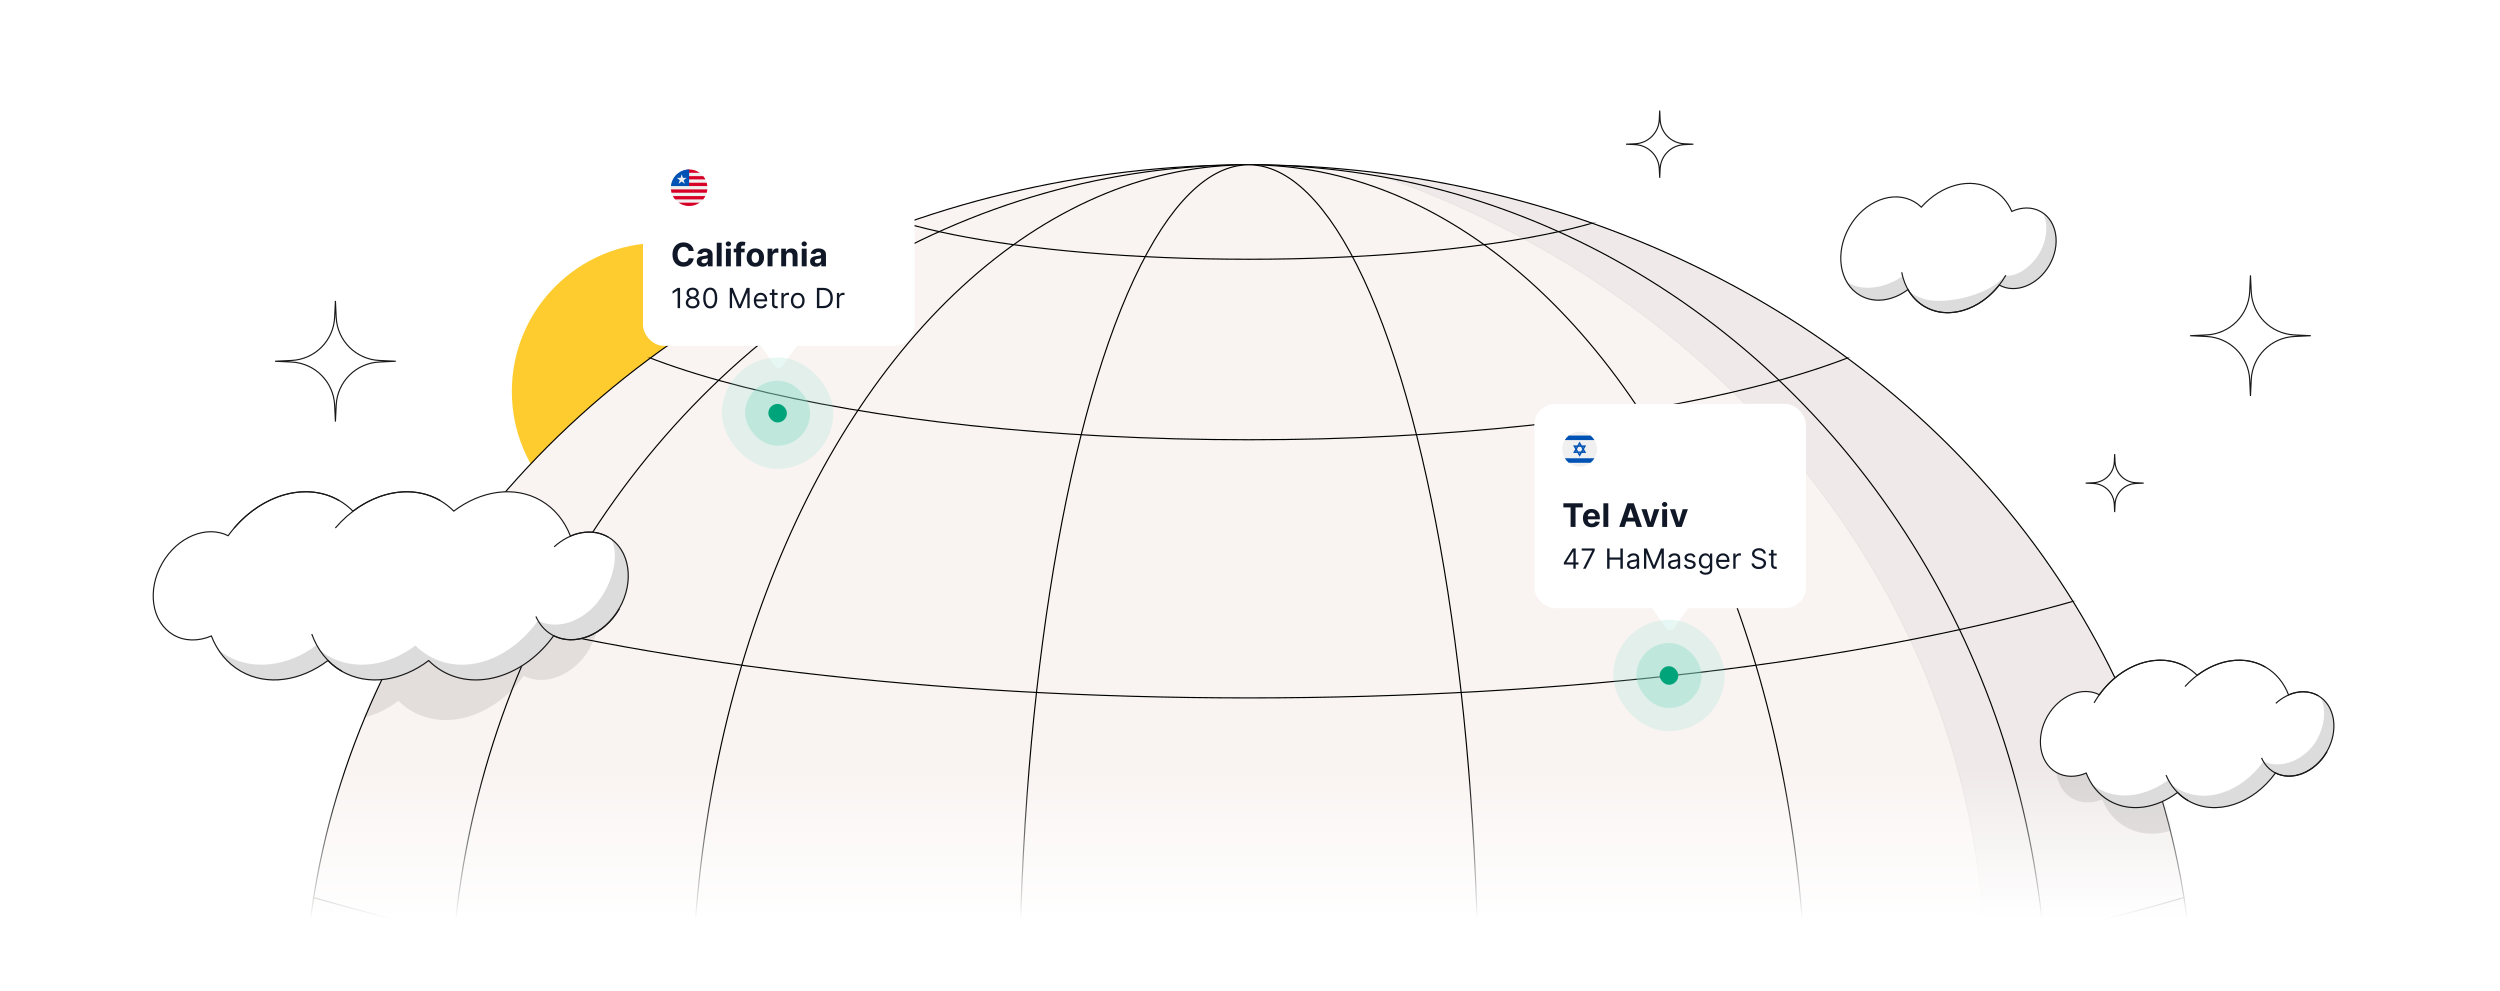 <svg width="1077" height="427" viewBox="0 0 1077 427" fill="none" xmlns="http://www.w3.org/2000/svg">
<g clip-path="url(#clip0_10211_1578)">
<rect width="1077" height="427" fill="white"/>
<g filter="url(#filter0_f_10211_1578)">
<circle cx="284.5" cy="168.623" r="64" fill="#FECC2F"/>
</g>
<ellipse cx="538" cy="439" rx="407" ry="368" fill="#F9F4F2" stroke="black" stroke-width="0.5"/>
<ellipse cx="538" cy="439" rx="344" ry="368" fill="#F9F4F2" stroke="black" stroke-width="0.5"/>
<ellipse cx="538" cy="439" rx="240" ry="368" fill="#F9F4F2" stroke="black" stroke-width="0.5"/>
<ellipse cx="538" cy="439" rx="99" ry="368" fill="#F9F4F2" stroke="black" stroke-width="0.5"/>
<mask id="mask0_10211_1578" style="mask-type:alpha" maskUnits="userSpaceOnUse" x="130" y="70" width="816" height="738">
<ellipse cx="538" cy="439" rx="407" ry="368" fill="#FFF4D9" stroke="black" stroke-width="0.5"/>
</mask>
<g mask="url(#mask0_10211_1578)">
<path opacity="0.04" fill-rule="evenodd" clip-rule="evenodd" d="M448 787C430.449 787 413.157 785.995 396.191 784.047C440.349 798.889 488.127 807 538 807C762.78 807 945 642.241 945 439C945 251.629 790.125 96.964 589.808 73.953C744.67 126.006 855 260.853 855 419C855 622.241 672.78 787 448 787Z" fill="black" stroke="black" stroke-width="0.5"/>
<path d="M718 75.521C718 95.495 637.411 111.688 538 111.688C438.589 111.688 358 95.495 358 75.521" stroke="black" stroke-width="0.5"/>
<path d="M846 111.688C846 154.633 708.104 189.447 538 189.447C367.896 189.447 230 154.633 230 111.688" stroke="black" stroke-width="0.5"/>
<path d="M1036 161.418C1036 238.32 813.038 300.661 538 300.661C262.962 300.661 40 238.32 40 161.418" stroke="black" stroke-width="0.5"/>
<path d="M1207 181.309C1207 323.378 907.478 438.548 538 438.548C168.522 438.548 -131 323.378 -131 181.309" stroke="black" stroke-width="0.5"/>
</g>
<rect y="332" width="1077" height="95" fill="url(#paint0_linear_10211_1578)"/>
<g filter="url(#filter1_d_10211_1578)">
<rect x="661" y="162" width="117" height="88" rx="9" fill="white"/>
<g clip-path="url(#clip1_10211_1578)">
<path d="M680.5 189C684.642 189 688 185.642 688 181.5C688 177.358 684.642 174 680.5 174C676.358 174 673 177.358 673 181.5C673 185.642 676.358 189 680.5 189Z" fill="#F0F0F0"/>
<path d="M683.324 179.87H681.441L680.5 178.24L679.559 179.87H677.676L678.617 181.5L677.676 183.131H679.559L680.5 184.761L681.441 183.131H683.324L682.382 181.5L683.324 179.87ZM681.656 181.5L681.078 182.502H679.922L679.343 181.5L679.922 180.499H681.078L681.656 181.5ZM680.5 179.497L680.715 179.87H680.285L680.5 179.497ZM678.765 180.499H679.195L678.98 180.872L678.765 180.499ZM678.765 182.502L678.98 182.129L679.195 182.502H678.765ZM680.5 183.504L680.285 183.131H680.715L680.5 183.504ZM682.235 182.502H681.804L682.019 182.129L682.235 182.502ZM681.804 180.499H682.235L682.019 180.872L681.804 180.499Z" fill="#0052B4"/>
<path d="M685.169 175.631H675.832C675.148 176.176 674.561 176.838 674.102 177.587H686.9C686.441 176.838 685.854 176.176 685.169 175.631Z" fill="#0052B4"/>
<path d="M675.832 187.37H685.169C685.854 186.824 686.441 186.162 686.9 185.413H674.102C674.561 186.162 675.148 186.824 675.832 187.37Z" fill="#0052B4"/>
</g>
<path d="M673.497 206.593V204.818H681.859V206.593H678.742V215H676.614V206.593H673.497ZM685.709 215.149C684.924 215.149 684.248 214.99 683.681 214.672C683.118 214.35 682.683 213.896 682.378 213.31C682.074 212.72 681.921 212.022 681.921 211.217C681.921 210.431 682.074 209.742 682.378 209.148C682.683 208.555 683.113 208.093 683.666 207.761C684.223 207.43 684.876 207.264 685.625 207.264C686.129 207.264 686.598 207.345 687.032 207.508C687.469 207.667 687.851 207.907 688.175 208.229C688.503 208.55 688.759 208.955 688.941 209.442C689.123 209.926 689.214 210.492 689.214 211.142V211.724H682.766V210.411H687.221C687.221 210.106 687.155 209.836 687.022 209.601C686.889 209.366 686.705 209.182 686.47 209.049C686.238 208.913 685.968 208.845 685.66 208.845C685.338 208.845 685.053 208.92 684.805 209.069C684.559 209.215 684.367 209.412 684.228 209.661C684.089 209.906 684.017 210.179 684.014 210.481V211.729C684.014 212.107 684.084 212.433 684.223 212.708C684.365 212.983 684.566 213.195 684.824 213.344C685.083 213.494 685.39 213.568 685.744 213.568C685.98 213.568 686.195 213.535 686.391 213.469C686.586 213.402 686.753 213.303 686.893 213.17C687.032 213.038 687.138 212.875 687.211 212.683L689.17 212.812C689.07 213.283 688.866 213.694 688.558 214.045C688.253 214.393 687.859 214.665 687.375 214.861C686.894 215.053 686.339 215.149 685.709 215.149ZM692.854 204.818V215H690.736V204.818H692.854ZM699.866 215H697.559L701.074 204.818H703.848L707.358 215H705.051L702.501 207.145H702.421L699.866 215ZM699.722 210.998H705.171V212.678H699.722V210.998ZM714.846 207.364L712.176 215H709.79L707.12 207.364H709.357L710.943 212.827H711.023L712.604 207.364H714.846ZM716.07 215V207.364H718.188V215H716.07ZM717.134 206.379C716.819 206.379 716.549 206.275 716.323 206.066C716.101 205.854 715.99 205.6 715.99 205.305C715.99 205.014 716.101 204.763 716.323 204.555C716.549 204.343 716.819 204.237 717.134 204.237C717.449 204.237 717.717 204.343 717.939 204.555C718.165 204.763 718.277 205.014 718.277 205.305C718.277 205.6 718.165 205.854 717.939 206.066C717.717 206.275 717.449 206.379 717.134 206.379ZM727.144 207.364L724.474 215H722.088L719.418 207.364H721.655L723.241 212.827H723.321L724.902 207.364H727.144ZM673.699 231.21V230.341L677.534 224.273H678.165V225.619H677.739L674.841 230.205V230.273H680.006V231.21H673.699ZM677.807 233V230.946V230.541V224.273H678.812V233H677.807ZM681.995 233L685.899 225.278V225.21H681.399V224.273H686.99V225.261L683.103 233H681.995ZM692.347 233V224.273H693.403V228.159H698.057V224.273H699.114V233H698.057V229.097H693.403V233H692.347ZM703.139 233.153C702.724 233.153 702.348 233.075 702.01 232.919C701.672 232.76 701.403 232.531 701.204 232.233C701.006 231.932 700.906 231.568 700.906 231.142C700.906 230.767 700.98 230.463 701.128 230.23C701.275 229.994 701.473 229.81 701.72 229.676C701.967 229.543 702.24 229.443 702.538 229.378C702.839 229.31 703.142 229.256 703.446 229.216C703.844 229.165 704.166 229.126 704.413 229.101C704.663 229.072 704.845 229.026 704.959 228.96C705.075 228.895 705.133 228.781 705.133 228.619V228.585C705.133 228.165 705.018 227.838 704.788 227.605C704.561 227.372 704.216 227.256 703.753 227.256C703.273 227.256 702.896 227.361 702.623 227.571C702.351 227.781 702.159 228.006 702.048 228.244L701.094 227.903C701.264 227.506 701.491 227.196 701.775 226.974C702.062 226.75 702.375 226.594 702.713 226.506C703.054 226.415 703.389 226.369 703.719 226.369C703.929 226.369 704.17 226.395 704.443 226.446C704.719 226.494 704.984 226.595 705.24 226.749C705.498 226.902 705.713 227.134 705.883 227.443C706.054 227.753 706.139 228.168 706.139 228.688V233H705.133V232.114H705.082C705.014 232.256 704.9 232.408 704.741 232.57C704.582 232.732 704.371 232.869 704.106 232.983C703.842 233.097 703.52 233.153 703.139 233.153ZM703.292 232.25C703.69 232.25 704.025 232.172 704.298 232.016C704.574 231.859 704.781 231.658 704.92 231.411C705.062 231.163 705.133 230.903 705.133 230.631V229.71C705.091 229.761 704.997 229.808 704.852 229.851C704.71 229.891 704.545 229.926 704.358 229.957C704.173 229.986 703.993 230.011 703.817 230.034C703.643 230.054 703.503 230.071 703.395 230.085C703.133 230.119 702.889 230.175 702.662 230.251C702.437 230.325 702.256 230.437 702.116 230.588C701.98 230.736 701.912 230.937 701.912 231.193C701.912 231.543 702.041 231.807 702.3 231.986C702.561 232.162 702.892 232.25 703.292 232.25ZM708.231 224.273H709.492L712.458 231.517H712.561L715.526 224.273H716.788V233H715.799V226.369H715.714L712.987 233H712.032L709.305 226.369H709.22V233H708.231V224.273ZM720.817 233.153C720.402 233.153 720.025 233.075 719.687 232.919C719.349 232.76 719.081 232.531 718.882 232.233C718.683 231.932 718.584 231.568 718.584 231.142C718.584 230.767 718.658 230.463 718.805 230.23C718.953 229.994 719.15 229.81 719.398 229.676C719.645 229.543 719.917 229.443 720.216 229.378C720.517 229.31 720.819 229.256 721.123 229.216C721.521 229.165 721.844 229.126 722.091 229.101C722.341 229.072 722.523 229.026 722.636 228.96C722.753 228.895 722.811 228.781 722.811 228.619V228.585C722.811 228.165 722.696 227.838 722.466 227.605C722.238 227.372 721.893 227.256 721.43 227.256C720.95 227.256 720.574 227.361 720.301 227.571C720.028 227.781 719.836 228.006 719.726 228.244L718.771 227.903C718.942 227.506 719.169 227.196 719.453 226.974C719.74 226.75 720.052 226.594 720.39 226.506C720.731 226.415 721.067 226.369 721.396 226.369C721.606 226.369 721.848 226.395 722.121 226.446C722.396 226.494 722.662 226.595 722.917 226.749C723.176 226.902 723.39 227.134 723.561 227.443C723.731 227.753 723.817 228.168 723.817 228.688V233H722.811V232.114H722.76C722.692 232.256 722.578 232.408 722.419 232.57C722.26 232.732 722.048 232.869 721.784 232.983C721.52 233.097 721.197 233.153 720.817 233.153ZM720.97 232.25C721.368 232.25 721.703 232.172 721.976 232.016C722.251 231.859 722.459 231.658 722.598 231.411C722.74 231.163 722.811 230.903 722.811 230.631V229.71C722.768 229.761 722.675 229.808 722.53 229.851C722.388 229.891 722.223 229.926 722.035 229.957C721.851 229.986 721.67 230.011 721.494 230.034C721.321 230.054 721.18 230.071 721.072 230.085C720.811 230.119 720.567 230.175 720.339 230.251C720.115 230.325 719.933 230.437 719.794 230.588C719.658 230.736 719.589 230.937 719.589 231.193C719.589 231.543 719.719 231.807 719.977 231.986C720.238 232.162 720.569 232.25 720.97 232.25ZM730.409 227.92L729.505 228.176C729.448 228.026 729.365 227.879 729.254 227.737C729.146 227.592 728.998 227.473 728.811 227.379C728.623 227.286 728.383 227.239 728.09 227.239C727.69 227.239 727.356 227.331 727.089 227.516C726.825 227.697 726.693 227.929 726.693 228.21C726.693 228.46 726.784 228.658 726.965 228.803C727.147 228.947 727.431 229.068 727.818 229.165L728.789 229.403C729.374 229.545 729.811 229.763 730.097 230.055C730.384 230.345 730.528 230.719 730.528 231.176C730.528 231.551 730.42 231.886 730.204 232.182C729.991 232.477 729.693 232.71 729.309 232.881C728.926 233.051 728.48 233.136 727.971 233.136C727.303 233.136 726.751 232.991 726.313 232.702C725.876 232.412 725.599 231.989 725.482 231.432L726.437 231.193C726.528 231.545 726.7 231.81 726.953 231.986C727.208 232.162 727.542 232.25 727.954 232.25C728.423 232.25 728.795 232.151 729.07 231.952C729.349 231.75 729.488 231.509 729.488 231.227C729.488 231 729.409 230.81 729.249 230.656C729.09 230.5 728.846 230.384 728.516 230.307L727.426 230.051C726.826 229.909 726.386 229.689 726.105 229.391C725.826 229.089 725.687 228.713 725.687 228.261C725.687 227.892 725.791 227.565 725.998 227.281C726.208 226.997 726.494 226.774 726.855 226.612C727.218 226.45 727.63 226.369 728.09 226.369C728.738 226.369 729.247 226.511 729.616 226.795C729.988 227.08 730.252 227.455 730.409 227.92ZM734.804 235.591C734.318 235.591 733.9 235.528 733.551 235.403C733.201 235.281 732.91 235.119 732.677 234.918C732.447 234.719 732.264 234.506 732.128 234.278L732.929 233.716C733.02 233.835 733.135 233.972 733.274 234.125C733.413 234.281 733.603 234.416 733.845 234.53C734.089 234.646 734.409 234.705 734.804 234.705C735.332 234.705 735.768 234.577 736.112 234.321C736.456 234.065 736.628 233.665 736.628 233.119V231.79H736.542C736.469 231.909 736.363 232.057 736.227 232.233C736.094 232.406 735.9 232.561 735.647 232.697C735.397 232.831 735.059 232.898 734.633 232.898C734.105 232.898 733.63 232.773 733.21 232.523C732.792 232.273 732.461 231.909 732.217 231.432C731.976 230.955 731.855 230.375 731.855 229.693C731.855 229.023 731.973 228.439 732.209 227.942C732.444 227.442 732.772 227.055 733.193 226.783C733.613 226.507 734.099 226.369 734.65 226.369C735.076 226.369 735.415 226.44 735.665 226.582C735.917 226.722 736.111 226.881 736.244 227.06C736.38 227.236 736.486 227.381 736.559 227.494H736.662V226.455H737.633V233.188C737.633 233.75 737.505 234.207 737.25 234.56C736.997 234.915 736.656 235.175 736.227 235.339C735.801 235.507 735.326 235.591 734.804 235.591ZM734.77 231.994C735.173 231.994 735.514 231.902 735.792 231.717C736.071 231.533 736.282 231.267 736.427 230.92C736.572 230.574 736.645 230.159 736.645 229.676C736.645 229.205 736.574 228.788 736.432 228.428C736.29 228.067 736.079 227.784 735.801 227.58C735.522 227.375 735.179 227.273 734.77 227.273C734.344 227.273 733.988 227.381 733.704 227.597C733.423 227.812 733.211 228.102 733.069 228.466C732.93 228.83 732.861 229.233 732.861 229.676C732.861 230.131 732.932 230.533 733.074 230.882C733.219 231.229 733.432 231.501 733.713 231.7C733.997 231.896 734.349 231.994 734.77 231.994ZM742.339 233.136C741.708 233.136 741.164 232.997 740.706 232.719C740.252 232.438 739.901 232.045 739.654 231.543C739.41 231.037 739.287 230.449 739.287 229.778C739.287 229.108 739.41 228.517 739.654 228.006C739.901 227.491 740.245 227.091 740.685 226.804C741.128 226.514 741.645 226.369 742.236 226.369C742.577 226.369 742.914 226.426 743.246 226.54C743.579 226.653 743.881 226.838 744.154 227.094C744.427 227.347 744.644 227.682 744.806 228.099C744.968 228.517 745.049 229.031 745.049 229.642V230.068H740.003V229.199H744.026C744.026 228.83 743.952 228.5 743.804 228.21C743.66 227.92 743.452 227.692 743.182 227.524C742.915 227.357 742.6 227.273 742.236 227.273C741.836 227.273 741.489 227.372 741.196 227.571C740.907 227.767 740.684 228.023 740.527 228.338C740.371 228.653 740.293 228.991 740.293 229.352V229.932C740.293 230.426 740.378 230.845 740.549 231.189C740.722 231.53 740.962 231.79 741.269 231.969C741.576 232.145 741.932 232.233 742.339 232.233C742.603 232.233 742.841 232.196 743.054 232.122C743.27 232.045 743.456 231.932 743.613 231.781C743.769 231.628 743.89 231.437 743.975 231.21L744.946 231.483C744.844 231.812 744.672 232.102 744.431 232.352C744.189 232.599 743.891 232.793 743.536 232.932C743.181 233.068 742.782 233.136 742.339 233.136ZM746.699 233V226.455H747.67V227.443H747.738C747.858 227.119 748.074 226.857 748.386 226.655C748.699 226.453 749.051 226.352 749.443 226.352C749.517 226.352 749.609 226.354 749.72 226.357C749.831 226.359 749.914 226.364 749.971 226.369V227.392C749.937 227.384 749.859 227.371 749.737 227.354C749.618 227.334 749.491 227.324 749.358 227.324C749.039 227.324 748.755 227.391 748.505 227.524C748.258 227.655 748.062 227.837 747.917 228.07C747.775 228.3 747.704 228.562 747.704 228.858V233H746.699ZM759.688 226.455C759.636 226.023 759.429 225.688 759.065 225.449C758.702 225.21 758.256 225.091 757.727 225.091C757.341 225.091 757.003 225.153 756.713 225.278C756.426 225.403 756.202 225.575 756.04 225.794C755.881 226.013 755.801 226.261 755.801 226.54C755.801 226.773 755.857 226.973 755.967 227.141C756.081 227.305 756.226 227.443 756.402 227.554C756.578 227.662 756.763 227.751 756.956 227.822C757.149 227.891 757.327 227.946 757.489 227.989L758.375 228.227C758.602 228.287 758.855 228.369 759.134 228.474C759.415 228.58 759.683 228.723 759.939 228.905C760.197 229.084 760.411 229.314 760.578 229.595C760.746 229.876 760.83 230.222 760.83 230.631C760.83 231.102 760.706 231.528 760.459 231.909C760.215 232.29 759.857 232.592 759.385 232.817C758.916 233.041 758.347 233.153 757.676 233.153C757.051 233.153 756.51 233.053 756.053 232.851C755.598 232.649 755.24 232.368 754.979 232.007C754.72 231.646 754.574 231.227 754.54 230.75H755.631C755.659 231.08 755.77 231.352 755.963 231.568C756.159 231.781 756.406 231.94 756.705 232.045C757.006 232.148 757.33 232.199 757.676 232.199C758.08 232.199 758.442 232.134 758.763 232.003C759.084 231.869 759.338 231.685 759.526 231.449C759.713 231.21 759.807 230.932 759.807 230.614C759.807 230.324 759.726 230.088 759.564 229.906C759.402 229.724 759.189 229.577 758.925 229.463C758.661 229.349 758.375 229.25 758.068 229.165L756.994 228.858C756.313 228.662 755.773 228.382 755.375 228.018C754.977 227.655 754.778 227.179 754.778 226.591C754.778 226.102 754.911 225.676 755.175 225.312C755.442 224.946 755.8 224.662 756.249 224.46C756.7 224.256 757.205 224.153 757.761 224.153C758.324 224.153 758.824 224.254 759.261 224.456C759.699 224.655 760.045 224.928 760.301 225.274C760.56 225.621 760.696 226.014 760.71 226.455H759.688ZM765.397 226.455V227.307H762.005V226.455H765.397ZM762.994 224.886H764V231.125C764 231.409 764.041 231.622 764.123 231.764C764.208 231.903 764.316 231.997 764.447 232.045C764.581 232.091 764.721 232.114 764.869 232.114C764.98 232.114 765.071 232.108 765.142 232.097C765.213 232.082 765.27 232.071 765.312 232.062L765.517 232.966C765.448 232.991 765.353 233.017 765.231 233.043C765.109 233.071 764.954 233.085 764.767 233.085C764.483 233.085 764.204 233.024 763.931 232.902C763.662 232.78 763.437 232.594 763.258 232.344C763.082 232.094 762.994 231.778 762.994 231.398V224.886Z" fill="#101828"/>
<path d="M721.138 258.659C720.342 259.797 718.658 259.797 717.862 258.659L711.203 249.147C710.275 247.821 711.223 246 712.841 246L726.159 246C727.777 246 728.725 247.821 727.797 249.147L721.138 258.659Z" fill="white"/>
</g>
<g opacity="0.2">
<rect x="695" y="267" width="48" height="48" rx="24" fill="#89DDC8"/>
</g>
<g opacity="0.4">
<rect x="705" y="277" width="28" height="28" rx="14" fill="#89DDC8"/>
</g>
<rect x="715" y="287" width="8" height="8" rx="4" fill="#00A47B"/>
<g filter="url(#filter2_d_10211_1578)">
<rect x="277" y="49" width="117" height="88" rx="9" fill="white"/>
<g clip-path="url(#clip2_10211_1578)">
<path d="M296.875 76.75C301.224 76.75 304.75 73.224 304.75 68.875C304.75 64.526 301.224 61 296.875 61C292.526 61 289 64.526 289 68.875C289 73.224 292.526 76.75 296.875 76.75Z" fill="#F0F0F0"/>
<path d="M290.801 63.863H302.951C302.502 63.32 301.981 62.838 301.404 62.431H292.347C291.77 62.838 291.25 63.32 290.801 63.863Z" fill="#F0F0F0"/>
<path d="M289 68.875C289 69.117 289.011 69.355 289.033 69.591H304.717C304.739 69.355 304.75 69.117 304.75 68.875C304.75 68.634 304.739 68.395 304.717 68.159H289.033C289.011 68.395 289 68.634 289 68.875Z" fill="#F0F0F0"/>
<path d="M289.859 72.455H303.892C304.123 72.001 304.313 71.522 304.454 71.023H289.297C289.438 71.522 289.627 72.001 289.859 72.455Z" fill="#F0F0F0"/>
<path d="M292.347 75.318H301.404C301.981 74.912 302.502 74.43 302.951 73.886H290.801C291.25 74.43 291.77 74.912 292.347 75.318Z" fill="#F0F0F0"/>
<path d="M289.297 66.728H304.454C304.313 66.228 304.124 65.749 303.892 65.296H289.859C289.627 65.749 289.438 66.228 289.297 66.728Z" fill="#F0F0F0"/>
<path d="M292.766 62.432H301.403C300.122 61.53 298.56 61 296.874 61C295.847 61 294.047 61.53 292.766 62.432Z" fill="#D80027"/>
<path d="M296.531 65.295H303.89C303.628 64.783 303.312 64.303 302.949 63.864H296.531V65.295Z" fill="#D80027"/>
<path d="M296.531 68.159H304.716C304.672 67.667 304.583 67.188 304.452 66.727H296.531V68.159Z" fill="#D80027"/>
<path d="M289.295 71.023H304.452C304.582 70.562 304.671 70.083 304.716 69.591H289.031C289.076 70.083 289.165 70.562 289.295 71.023Z" fill="#D80027"/>
<path d="M290.797 73.887H302.947C303.31 73.447 303.626 72.967 303.888 72.455H289.855C290.117 72.967 290.434 73.447 290.797 73.887Z" fill="#D80027"/>
<path d="M296.872 76.75C298.558 76.75 300.12 76.22 301.4 75.319H292.344C293.625 76.22 295.186 76.75 296.872 76.75Z" fill="#D80027"/>
<path d="M289.295 66.727C289.165 67.189 289.076 67.667 289.031 68.159H296.874V61C293.269 61 290.23 63.422 289.295 66.727Z" fill="#0052B4"/>
<path d="M293.687 63.054L294.197 64.624H295.848L294.513 65.594L295.022 67.163L293.687 66.193L292.352 67.163L292.862 65.594L291.527 64.624H293.177L293.687 63.054Z" fill="#F0F0F0"/>
</g>
<path d="M298.869 96.133H296.691C296.651 95.851 296.57 95.601 296.447 95.382C296.325 95.16 296.167 94.971 295.975 94.815C295.783 94.66 295.561 94.54 295.309 94.457C295.06 94.374 294.79 94.333 294.499 94.333C293.972 94.333 293.513 94.464 293.121 94.726C292.73 94.984 292.427 95.362 292.212 95.859C291.996 96.353 291.888 96.953 291.888 97.659C291.888 98.385 291.996 98.995 292.212 99.489C292.43 99.983 292.735 100.355 293.126 100.607C293.518 100.859 293.97 100.985 294.484 100.985C294.772 100.985 295.039 100.947 295.284 100.871C295.533 100.795 295.753 100.683 295.945 100.538C296.138 100.388 296.297 100.208 296.423 99.996C296.552 99.784 296.641 99.542 296.691 99.27L298.869 99.28C298.812 99.747 298.671 100.198 298.446 100.632C298.224 101.063 297.924 101.449 297.546 101.79C297.172 102.129 296.724 102.397 296.204 102.596C295.687 102.791 295.102 102.889 294.449 102.889C293.541 102.889 292.729 102.684 292.013 102.273C291.3 101.862 290.737 101.267 290.322 100.488C289.911 99.709 289.706 98.766 289.706 97.659C289.706 96.549 289.915 95.604 290.332 94.825C290.75 94.046 291.317 93.453 292.033 93.046C292.749 92.635 293.554 92.429 294.449 92.429C295.039 92.429 295.586 92.512 296.089 92.678C296.597 92.843 297.046 93.085 297.437 93.403C297.828 93.718 298.146 94.104 298.391 94.562C298.64 95.019 298.799 95.543 298.869 96.133ZM302.69 102.894C302.203 102.894 301.769 102.81 301.388 102.641C301.006 102.468 300.705 102.215 300.483 101.88C300.264 101.542 300.155 101.121 300.155 100.617C300.155 100.193 300.232 99.837 300.388 99.548C300.544 99.26 300.756 99.028 301.025 98.852C301.293 98.677 301.598 98.544 301.939 98.454C302.284 98.365 302.645 98.302 303.023 98.266C303.467 98.219 303.825 98.176 304.097 98.136C304.369 98.093 304.566 98.03 304.689 97.947C304.811 97.865 304.873 97.742 304.873 97.579V97.55C304.873 97.235 304.773 96.991 304.574 96.819C304.379 96.647 304.1 96.56 303.739 96.56C303.358 96.56 303.055 96.645 302.829 96.814C302.604 96.98 302.455 97.188 302.382 97.44L300.423 97.281C300.522 96.817 300.718 96.416 301.01 96.078C301.301 95.737 301.678 95.475 302.138 95.293C302.602 95.107 303.139 95.014 303.749 95.014C304.173 95.014 304.579 95.064 304.967 95.163C305.358 95.263 305.705 95.417 306.006 95.626C306.311 95.835 306.551 96.103 306.727 96.431C306.903 96.756 306.99 97.145 306.99 97.599V102.75H304.982V101.691H304.922C304.8 101.93 304.636 102.14 304.43 102.322C304.225 102.501 303.978 102.642 303.689 102.745C303.401 102.844 303.068 102.894 302.69 102.894ZM303.297 101.433C303.608 101.433 303.883 101.371 304.122 101.249C304.361 101.123 304.548 100.954 304.684 100.741C304.82 100.529 304.888 100.289 304.888 100.021V99.21C304.821 99.253 304.73 99.293 304.614 99.329C304.501 99.363 304.374 99.394 304.231 99.424C304.089 99.451 303.946 99.475 303.804 99.499C303.661 99.519 303.532 99.537 303.416 99.553C303.167 99.59 302.95 99.648 302.765 99.727C302.579 99.807 302.435 99.915 302.332 100.05C302.229 100.183 302.178 100.349 302.178 100.548C302.178 100.836 302.282 101.056 302.491 101.209C302.703 101.358 302.972 101.433 303.297 101.433ZM310.892 92.568V102.75H308.774V92.568H310.892ZM312.728 102.75V95.114H314.846V102.75H312.728ZM313.792 94.129C313.477 94.129 313.207 94.025 312.982 93.816C312.76 93.604 312.649 93.35 312.649 93.055C312.649 92.764 312.76 92.513 312.982 92.305C313.207 92.093 313.477 91.987 313.792 91.987C314.107 91.987 314.375 92.093 314.597 92.305C314.823 92.513 314.935 92.764 314.935 93.055C314.935 93.35 314.823 93.604 314.597 93.816C314.375 94.025 314.107 94.129 313.792 94.129ZM320.789 95.114V96.704H316.076V95.114H320.789ZM317.155 102.75V94.562C317.155 94.008 317.263 93.549 317.478 93.185C317.697 92.82 317.995 92.547 318.373 92.364C318.751 92.182 319.18 92.091 319.66 92.091C319.985 92.091 320.282 92.116 320.55 92.165C320.822 92.215 321.024 92.26 321.157 92.3L320.779 93.891C320.696 93.864 320.593 93.839 320.471 93.816C320.352 93.793 320.229 93.781 320.103 93.781C319.791 93.781 319.574 93.854 319.452 94C319.329 94.142 319.268 94.343 319.268 94.602V102.75H317.155ZM325.4 102.899C324.627 102.899 323.96 102.735 323.396 102.407C322.836 102.076 322.404 101.615 322.099 101.025C321.794 100.432 321.641 99.744 321.641 98.962C321.641 98.173 321.794 97.483 322.099 96.894C322.404 96.3 322.836 95.84 323.396 95.511C323.96 95.18 324.627 95.014 325.4 95.014C326.172 95.014 326.838 95.18 327.398 95.511C327.962 95.84 328.396 96.3 328.701 96.894C329.006 97.483 329.158 98.173 329.158 98.962C329.158 99.744 329.006 100.432 328.701 101.025C328.396 101.615 327.962 102.076 327.398 102.407C326.838 102.735 326.172 102.899 325.4 102.899ZM325.41 101.259C325.761 101.259 326.054 101.159 326.29 100.96C326.525 100.758 326.702 100.483 326.822 100.135C326.944 99.787 327.006 99.391 327.006 98.947C327.006 98.503 326.944 98.106 326.822 97.758C326.702 97.41 326.525 97.135 326.29 96.933C326.054 96.731 325.761 96.63 325.41 96.63C325.055 96.63 324.757 96.731 324.515 96.933C324.276 97.135 324.096 97.41 323.973 97.758C323.854 98.106 323.794 98.503 323.794 98.947C323.794 99.391 323.854 99.787 323.973 100.135C324.096 100.483 324.276 100.758 324.515 100.96C324.757 101.159 325.055 101.259 325.41 101.259ZM330.675 102.75V95.114H332.729V96.446H332.808C332.947 95.972 333.181 95.614 333.509 95.372C333.837 95.127 334.215 95.004 334.643 95.004C334.749 95.004 334.863 95.011 334.986 95.024C335.108 95.037 335.216 95.056 335.309 95.079V96.958C335.209 96.928 335.072 96.902 334.896 96.879C334.721 96.855 334.56 96.844 334.414 96.844C334.102 96.844 333.824 96.912 333.579 97.048C333.337 97.18 333.145 97.366 333.002 97.604C332.863 97.843 332.793 98.118 332.793 98.43V102.75H330.675ZM338.662 98.335V102.75H336.544V95.114H338.562V96.461H338.652C338.821 96.017 339.104 95.665 339.502 95.407C339.9 95.145 340.382 95.014 340.949 95.014C341.479 95.014 341.941 95.13 342.336 95.362C342.73 95.594 343.037 95.926 343.256 96.356C343.474 96.784 343.584 97.294 343.584 97.888V102.75H341.466V98.266C341.469 97.798 341.35 97.434 341.108 97.172C340.866 96.907 340.533 96.774 340.109 96.774C339.824 96.774 339.572 96.835 339.353 96.958C339.137 97.081 338.968 97.26 338.846 97.495C338.726 97.727 338.665 98.007 338.662 98.335ZM345.393 102.75V95.114H347.511V102.75H345.393ZM346.457 94.129C346.142 94.129 345.872 94.025 345.646 93.816C345.424 93.604 345.313 93.35 345.313 93.055C345.313 92.764 345.424 92.513 345.646 92.305C345.872 92.093 346.142 91.987 346.457 91.987C346.772 91.987 347.04 92.093 347.262 92.305C347.488 92.513 347.6 92.764 347.6 93.055C347.6 93.35 347.488 93.604 347.262 93.816C347.04 94.025 346.772 94.129 346.457 94.129ZM351.525 102.894C351.038 102.894 350.604 102.81 350.222 102.641C349.841 102.468 349.54 102.215 349.318 101.88C349.099 101.542 348.989 101.121 348.989 100.617C348.989 100.193 349.067 99.837 349.223 99.548C349.379 99.26 349.591 99.028 349.859 98.852C350.128 98.677 350.433 98.544 350.774 98.454C351.119 98.365 351.48 98.302 351.858 98.266C352.302 98.219 352.66 98.176 352.932 98.136C353.204 98.093 353.401 98.03 353.523 97.947C353.646 97.865 353.707 97.742 353.707 97.579V97.55C353.707 97.235 353.608 96.991 353.409 96.819C353.214 96.647 352.935 96.56 352.574 96.56C352.193 96.56 351.889 96.645 351.664 96.814C351.439 96.98 351.29 97.188 351.217 97.44L349.258 97.281C349.357 96.817 349.553 96.416 349.845 96.078C350.136 95.737 350.512 95.475 350.973 95.293C351.437 95.107 351.974 95.014 352.584 95.014C353.008 95.014 353.414 95.064 353.802 95.163C354.193 95.263 354.539 95.417 354.841 95.626C355.146 95.835 355.386 96.103 355.562 96.431C355.738 96.756 355.825 97.145 355.825 97.599V102.75H353.817V101.691H353.757C353.635 101.93 353.47 102.14 353.265 102.322C353.059 102.501 352.813 102.642 352.524 102.745C352.236 102.844 351.903 102.894 351.525 102.894ZM352.131 101.433C352.443 101.433 352.718 101.371 352.957 101.249C353.195 101.123 353.383 100.954 353.519 100.741C353.654 100.529 353.722 100.289 353.722 100.021V99.21C353.656 99.253 353.565 99.293 353.449 99.329C353.336 99.363 353.209 99.394 353.066 99.424C352.924 99.451 352.781 99.475 352.639 99.499C352.496 99.519 352.367 99.537 352.251 99.553C352.002 99.59 351.785 99.648 351.599 99.727C351.414 99.807 351.27 99.915 351.167 100.05C351.064 100.183 351.013 100.349 351.013 100.548C351.013 100.836 351.117 101.056 351.326 101.209C351.538 101.358 351.807 101.433 352.131 101.433ZM292.972 112.023V120.75H291.915V113.131H291.864L289.733 114.545V113.472L291.915 112.023H292.972ZM298.397 120.869C297.812 120.869 297.295 120.766 296.846 120.558C296.4 120.348 296.052 120.06 295.802 119.693C295.552 119.324 295.428 118.903 295.431 118.432C295.428 118.062 295.501 117.722 295.648 117.409C295.796 117.094 295.998 116.831 296.254 116.621C296.512 116.408 296.8 116.273 297.119 116.216V116.165C296.701 116.057 296.369 115.822 296.121 115.462C295.874 115.098 295.752 114.685 295.755 114.222C295.752 113.778 295.864 113.382 296.092 113.033C296.319 112.683 296.631 112.408 297.029 112.206C297.43 112.004 297.886 111.903 298.397 111.903C298.903 111.903 299.354 112.004 299.752 112.206C300.15 112.408 300.462 112.683 300.69 113.033C300.92 113.382 301.036 113.778 301.039 114.222C301.036 114.685 300.91 115.098 300.66 115.462C300.413 115.822 300.084 116.057 299.675 116.165V116.216C299.991 116.273 300.275 116.408 300.528 116.621C300.781 116.831 300.982 117.094 301.133 117.409C301.283 117.722 301.36 118.062 301.363 118.432C301.36 118.903 301.232 119.324 300.979 119.693C300.729 120.06 300.381 120.348 299.935 120.558C299.492 120.766 298.979 120.869 298.397 120.869ZM298.397 119.932C298.792 119.932 299.133 119.868 299.42 119.74C299.707 119.612 299.928 119.432 300.084 119.199C300.241 118.966 300.32 118.693 300.323 118.381C300.32 118.051 300.235 117.76 300.067 117.507C299.9 117.254 299.671 117.055 299.381 116.911C299.094 116.766 298.766 116.693 298.397 116.693C298.025 116.693 297.692 116.766 297.4 116.911C297.11 117.055 296.881 117.254 296.714 117.507C296.549 117.76 296.468 118.051 296.471 118.381C296.468 118.693 296.543 118.966 296.697 119.199C296.853 119.432 297.076 119.612 297.366 119.74C297.656 119.868 297.999 119.932 298.397 119.932ZM298.397 115.79C298.709 115.79 298.986 115.727 299.228 115.602C299.472 115.477 299.664 115.303 299.803 115.078C299.942 114.854 300.013 114.591 300.016 114.29C300.013 113.994 299.944 113.737 299.807 113.518C299.671 113.297 299.482 113.126 299.241 113.007C298.999 112.885 298.718 112.824 298.397 112.824C298.07 112.824 297.785 112.885 297.54 113.007C297.296 113.126 297.107 113.297 296.974 113.518C296.84 113.737 296.775 113.994 296.778 114.29C296.775 114.591 296.842 114.854 296.978 115.078C297.117 115.303 297.309 115.477 297.553 115.602C297.798 115.727 298.079 115.79 298.397 115.79ZM305.963 120.869C305.321 120.869 304.774 120.695 304.322 120.345C303.87 119.993 303.525 119.483 303.287 118.815C303.048 118.145 302.929 117.335 302.929 116.386C302.929 115.443 303.048 114.638 303.287 113.97C303.528 113.3 303.875 112.788 304.326 112.436C304.781 112.081 305.326 111.903 305.963 111.903C306.599 111.903 307.143 112.081 307.595 112.436C308.049 112.788 308.396 113.3 308.635 113.97C308.876 114.638 308.997 115.443 308.997 116.386C308.997 117.335 308.877 118.145 308.639 118.815C308.4 119.483 308.055 119.993 307.603 120.345C307.152 120.695 306.605 120.869 305.963 120.869ZM305.963 119.932C306.599 119.932 307.093 119.625 307.446 119.011C307.798 118.398 307.974 117.523 307.974 116.386C307.974 115.631 307.893 114.987 307.731 114.456C307.572 113.925 307.342 113.52 307.041 113.241C306.742 112.963 306.383 112.824 305.963 112.824C305.332 112.824 304.839 113.135 304.484 113.757C304.129 114.376 303.951 115.253 303.951 116.386C303.951 117.142 304.031 117.784 304.19 118.312C304.349 118.841 304.578 119.243 304.876 119.518C305.177 119.794 305.539 119.932 305.963 119.932ZM314.384 112.023H315.646L318.612 119.267H318.714L321.68 112.023H322.941V120.75H321.953V114.119H321.867L319.14 120.75H318.186L315.458 114.119H315.373V120.75H314.384V112.023ZM327.788 120.886C327.158 120.886 326.613 120.747 326.156 120.469C325.702 120.188 325.351 119.795 325.104 119.293C324.859 118.787 324.737 118.199 324.737 117.528C324.737 116.858 324.859 116.267 325.104 115.756C325.351 115.241 325.694 114.841 326.135 114.554C326.578 114.264 327.095 114.119 327.686 114.119C328.027 114.119 328.363 114.176 328.696 114.29C329.028 114.403 329.331 114.588 329.604 114.844C329.876 115.097 330.094 115.432 330.256 115.849C330.417 116.267 330.498 116.781 330.498 117.392V117.818H325.453V116.949H329.476C329.476 116.58 329.402 116.25 329.254 115.96C329.109 115.67 328.902 115.442 328.632 115.274C328.365 115.107 328.05 115.023 327.686 115.023C327.285 115.023 326.939 115.122 326.646 115.321C326.356 115.517 326.133 115.773 325.977 116.088C325.821 116.403 325.743 116.741 325.743 117.102V117.682C325.743 118.176 325.828 118.595 325.998 118.939C326.172 119.28 326.412 119.54 326.719 119.719C327.025 119.895 327.382 119.983 327.788 119.983C328.052 119.983 328.291 119.946 328.504 119.872C328.72 119.795 328.906 119.682 329.062 119.531C329.219 119.378 329.339 119.187 329.425 118.96L330.396 119.233C330.294 119.562 330.122 119.852 329.881 120.102C329.639 120.349 329.341 120.543 328.986 120.682C328.631 120.818 328.231 120.886 327.788 120.886ZM334.995 114.205V115.057H331.603V114.205H334.995ZM332.591 112.636H333.597V118.875C333.597 119.159 333.638 119.372 333.721 119.514C333.806 119.653 333.914 119.747 334.045 119.795C334.178 119.841 334.319 119.864 334.466 119.864C334.577 119.864 334.668 119.858 334.739 119.847C334.81 119.832 334.867 119.821 334.91 119.812L335.114 120.716C335.046 120.741 334.951 120.767 334.829 120.793C334.707 120.821 334.552 120.835 334.364 120.835C334.08 120.835 333.802 120.774 333.529 120.652C333.259 120.53 333.035 120.344 332.856 120.094C332.68 119.844 332.591 119.528 332.591 119.148V112.636ZM336.628 120.75V114.205H337.599V115.193H337.667C337.787 114.869 338.003 114.607 338.315 114.405C338.628 114.203 338.98 114.102 339.372 114.102C339.446 114.102 339.538 114.104 339.649 114.107C339.76 114.109 339.844 114.114 339.9 114.119V115.142C339.866 115.134 339.788 115.121 339.666 115.104C339.547 115.084 339.42 115.074 339.287 115.074C338.969 115.074 338.684 115.141 338.434 115.274C338.187 115.405 337.991 115.587 337.846 115.82C337.704 116.05 337.633 116.312 337.633 116.608V120.75H336.628ZM343.672 120.886C343.081 120.886 342.563 120.746 342.117 120.464C341.674 120.183 341.327 119.79 341.077 119.284C340.83 118.778 340.706 118.187 340.706 117.511C340.706 116.83 340.83 116.234 341.077 115.726C341.327 115.217 341.674 114.822 342.117 114.541C342.563 114.26 343.081 114.119 343.672 114.119C344.263 114.119 344.78 114.26 345.223 114.541C345.67 114.822 346.016 115.217 346.263 115.726C346.513 116.234 346.638 116.83 346.638 117.511C346.638 118.187 346.513 118.778 346.263 119.284C346.016 119.79 345.67 120.183 345.223 120.464C344.78 120.746 344.263 120.886 343.672 120.886ZM343.672 119.983C344.121 119.983 344.491 119.868 344.78 119.638C345.07 119.408 345.285 119.105 345.424 118.73C345.563 118.355 345.633 117.949 345.633 117.511C345.633 117.074 345.563 116.666 345.424 116.288C345.285 115.911 345.07 115.605 344.78 115.372C344.491 115.139 344.121 115.023 343.672 115.023C343.223 115.023 342.854 115.139 342.564 115.372C342.275 115.605 342.06 115.911 341.921 116.288C341.782 116.666 341.712 117.074 341.712 117.511C341.712 117.949 341.782 118.355 341.921 118.73C342.06 119.105 342.275 119.408 342.564 119.638C342.854 119.868 343.223 119.983 343.672 119.983ZM354.618 120.75H351.925V112.023H354.737C355.584 112.023 356.308 112.197 356.911 112.547C357.513 112.893 357.975 113.392 358.296 114.043C358.617 114.69 358.777 115.466 358.777 116.369C358.777 117.278 358.615 118.061 358.291 118.717C357.967 119.371 357.496 119.874 356.876 120.226C356.257 120.575 355.504 120.75 354.618 120.75ZM352.982 119.812H354.55C355.271 119.812 355.869 119.673 356.344 119.395C356.818 119.116 357.172 118.72 357.405 118.206C357.638 117.692 357.754 117.08 357.754 116.369C357.754 115.665 357.639 115.058 357.409 114.55C357.179 114.038 356.835 113.646 356.378 113.374C355.921 113.098 355.351 112.96 354.669 112.96H352.982V119.812ZM360.533 120.75V114.205H361.505V115.193H361.573C361.693 114.869 361.908 114.607 362.221 114.405C362.533 114.203 362.886 114.102 363.278 114.102C363.352 114.102 363.444 114.104 363.555 114.107C363.666 114.109 363.749 114.114 363.806 114.119V115.142C363.772 115.134 363.694 115.121 363.572 115.104C363.452 115.084 363.326 115.074 363.193 115.074C362.874 115.074 362.59 115.141 362.34 115.274C362.093 115.405 361.897 115.587 361.752 115.82C361.61 116.05 361.539 116.312 361.539 116.608V120.75H360.533Z" fill="#101828"/>
<path d="M337.138 145.659C336.342 146.797 334.658 146.797 333.862 145.659L327.203 136.147C326.275 134.821 327.223 133 328.841 133L342.159 133C343.777 133 344.725 134.821 343.797 136.147L337.138 145.659Z" fill="white"/>
</g>
<g opacity="0.2">
<rect x="311" y="154" width="48" height="48" rx="24" fill="#89DDC8"/>
</g>
<g opacity="0.4">
<rect x="321" y="164" width="28" height="28" rx="14" fill="#89DDC8"/>
</g>
<rect x="331" y="174" width="8" height="8" rx="4" fill="#00A47B"/>
<mask id="mask1_10211_1578" style="mask-type:alpha" maskUnits="userSpaceOnUse" x="130" y="70" width="816" height="738">
<ellipse cx="538" cy="439" rx="407" ry="368" fill="#FFF4D9" stroke="black" stroke-width="0.5"/>
</mask>
<g mask="url(#mask1_10211_1578)">
<path opacity="0.1" d="M953.562 301.613C959.727 297.012 966.862 294.702 973.596 295.235C973.623 295.238 973.651 295.24 973.679 295.242C973.806 295.253 973.933 295.264 974.061 295.276C974.096 295.28 974.131 295.283 974.166 295.287C974.905 295.364 975.639 295.475 976.366 295.622C976.408 295.631 976.45 295.64 976.492 295.648C976.612 295.673 976.731 295.699 976.85 295.726C976.867 295.73 976.885 295.733 976.903 295.737L977.221 295.811L977.361 295.846C977.416 295.859 977.471 295.875 977.525 295.889C977.688 295.93 977.849 295.974 978.011 296.02C978.101 296.045 978.191 296.069 978.281 296.096C978.546 296.174 978.81 296.258 979.072 296.347C979.131 296.366 979.189 296.386 979.247 296.406C979.333 296.436 979.419 296.465 979.504 296.496C979.599 296.53 979.694 296.565 979.788 296.601C979.868 296.63 979.947 296.661 980.026 296.691C980.08 296.712 980.133 296.734 980.187 296.755C980.3 296.8 980.414 296.845 980.526 296.892C980.668 296.951 980.81 297.012 980.951 297.074C981.017 297.103 981.082 297.133 981.147 297.163C981.247 297.208 981.347 297.254 981.446 297.301C981.521 297.336 981.595 297.371 981.669 297.407C981.752 297.448 981.835 297.489 981.918 297.53C981.992 297.567 982.067 297.604 982.141 297.643C982.255 297.701 982.368 297.761 982.481 297.822C982.52 297.843 982.56 297.864 982.599 297.885C982.693 297.936 982.788 297.99 982.882 298.043C982.947 298.08 983.014 298.116 983.079 298.153H983.078L983.08 298.154L983.519 298.415C987.937 301.104 991.141 305.176 993.042 310.008C997.32 308.246 1001.93 308.249 1005.77 310.468L1005.81 310.495C1005.83 310.502 1005.84 310.509 1005.85 310.517L1005.85 310.518L1006.12 310.676C1013.19 315.06 1014.77 325.57 1009.84 334.51L1009.6 334.941L1009.66 334.977H1009.66L1009.69 334.991C1004.57 343.859 994.742 347.95 987.335 344.313C977.803 357.451 962.006 362.885 950.146 356.49L949.582 356.176C949.562 356.164 949.542 356.151 949.521 356.14C949.365 356.049 949.211 355.956 949.058 355.861C948.999 355.825 948.94 355.789 948.882 355.752C948.508 355.518 948.144 355.274 947.788 355.02C947.776 355.011 947.763 355.002 947.751 354.993C946.787 354.302 945.889 353.54 945.058 352.715C935.865 359.576 924.507 361.348 915.548 356.176C910.914 353.5 907.567 349.335 905.601 344.362C901.273 346.174 896.604 346.191 892.712 343.944C885.193 339.603 883.537 328.567 888.86 319.346C894.006 310.434 903.873 306.326 911.318 309.975C912.103 308.896 912.931 307.87 913.795 306.897C913.836 306.851 913.878 306.805 913.919 306.759C914.057 306.605 914.196 306.451 914.336 306.3C914.39 306.241 914.446 306.183 914.501 306.125C914.636 305.98 914.772 305.836 914.909 305.694C914.93 305.672 914.951 305.65 914.973 305.628C915.14 305.456 915.307 305.285 915.477 305.117C915.494 305.1 915.512 305.083 915.529 305.065C917.042 303.567 918.645 302.224 920.313 301.046C920.342 301.026 920.371 301.006 920.399 300.986C920.58 300.86 920.76 300.734 920.942 300.611C920.969 300.594 920.995 300.576 921.021 300.559C921.208 300.433 921.396 300.311 921.584 300.189C921.604 300.176 921.625 300.163 921.646 300.15C921.82 300.039 921.994 299.928 922.17 299.82C922.231 299.782 922.293 299.745 922.354 299.707C922.515 299.609 922.676 299.514 922.838 299.419C922.875 299.397 922.913 299.374 922.95 299.353C923.126 299.25 923.303 299.15 923.479 299.052C923.523 299.027 923.567 299.003 923.611 298.979C923.793 298.878 923.975 298.78 924.158 298.684C924.187 298.668 924.216 298.652 924.245 298.637C924.425 298.543 924.605 298.451 924.785 298.36C924.828 298.339 924.871 298.316 924.914 298.295C925.056 298.225 925.199 298.157 925.341 298.089C925.442 298.04 925.543 297.993 925.645 297.945C926.059 297.752 926.475 297.567 926.894 297.394C926.915 297.385 926.937 297.376 926.959 297.367C927.163 297.283 927.367 297.201 927.572 297.121C927.594 297.113 927.615 297.105 927.637 297.097C927.825 297.024 928.013 296.953 928.202 296.885C928.274 296.859 928.345 296.834 928.417 296.809C928.566 296.756 928.715 296.703 928.864 296.652C928.949 296.624 929.034 296.597 929.118 296.569C929.248 296.527 929.378 296.484 929.509 296.443C929.614 296.41 929.719 296.378 929.824 296.347C929.923 296.317 930.022 296.287 930.121 296.259C930.244 296.223 930.366 296.188 930.489 296.154C930.594 296.125 930.7 296.097 930.805 296.069C930.916 296.04 931.027 296.011 931.138 295.983C931.268 295.951 931.398 295.919 931.528 295.889C931.609 295.87 931.689 295.85 931.77 295.832C931.937 295.794 932.104 295.758 932.271 295.724C932.325 295.712 932.379 295.701 932.433 295.69C932.642 295.648 932.851 295.608 933.061 295.57C933.072 295.568 933.083 295.566 933.094 295.564C933.311 295.526 933.529 295.49 933.746 295.457C933.759 295.455 933.773 295.453 933.786 295.451C934.002 295.419 934.218 295.388 934.435 295.361C934.537 295.348 934.639 295.338 934.741 295.326C934.869 295.312 934.996 295.297 935.124 295.284C935.208 295.276 935.293 295.269 935.377 295.262C935.508 295.25 935.639 295.238 935.771 295.229C935.872 295.221 935.973 295.215 936.074 295.209C936.201 295.201 936.328 295.193 936.454 295.188C936.549 295.183 936.644 295.18 936.739 295.177C936.864 295.172 936.988 295.168 937.112 295.165C937.201 295.163 937.289 295.162 937.377 295.161C937.515 295.16 937.654 295.159 937.792 295.16C937.886 295.161 937.98 295.161 938.074 295.163C938.198 295.165 938.322 295.169 938.446 295.173C938.53 295.176 938.614 295.178 938.697 295.182C938.862 295.189 939.027 295.199 939.191 295.209C939.242 295.212 939.293 295.215 939.344 295.219C939.516 295.231 939.688 295.245 939.859 295.261C939.909 295.265 939.958 295.27 940.008 295.274C940.195 295.293 940.382 295.313 940.568 295.336C940.601 295.34 940.633 295.344 940.666 295.348C941.109 295.404 941.549 295.472 941.987 295.554C942.006 295.557 942.024 295.562 942.042 295.565C942.244 295.604 942.446 295.644 942.646 295.688C942.681 295.695 942.715 295.703 942.75 295.711C942.926 295.75 943.102 295.791 943.277 295.834C943.331 295.847 943.385 295.861 943.438 295.875C943.608 295.918 943.776 295.963 943.944 296.01C943.99 296.023 944.036 296.036 944.082 296.049C944.233 296.092 944.383 296.137 944.533 296.184C944.616 296.209 944.698 296.235 944.78 296.262C944.925 296.308 945.07 296.356 945.214 296.406C945.257 296.421 945.299 296.436 945.342 296.451C945.512 296.511 945.682 296.573 945.851 296.638C945.898 296.656 945.945 296.673 945.992 296.691C946.158 296.756 946.323 296.823 946.487 296.892C946.525 296.907 946.562 296.923 946.6 296.938C946.772 297.011 946.943 297.086 947.114 297.163C947.151 297.18 947.188 297.196 947.225 297.213C947.392 297.29 947.558 297.37 947.724 297.451C947.76 297.469 947.797 297.486 947.833 297.504C948.242 297.707 948.647 297.923 949.047 298.154C950.722 299.122 952.227 300.288 953.562 301.613ZM1011.09 289.202L1011.18 289.243C1011.13 289.221 1011.08 289.2 1011.04 289.179L1011.09 289.202Z" fill="#181818"/>
</g>
<path d="M946.544 290.944C955.71 284.016 967.05 282.229 975.956 287.371C980.621 290.065 983.972 294.287 985.904 299.336C990.191 297.5 994.812 297.472 998.645 299.685C1005.97 303.911 1007.64 314.715 1002.39 323.817C997.284 332.653 987.527 336.635 980.264 332.992C970.642 346.403 954.531 351.785 942.708 344.959C940.986 343.965 939.445 342.761 938.086 341.386C928.92 348.314 917.58 350.101 908.674 344.959C904.021 342.273 900.674 338.065 898.74 333.034C894.404 334.92 889.719 334.969 885.838 332.728C878.48 328.48 876.796 317.619 882.078 308.471C887.226 299.555 897.089 295.557 904.398 299.292C914.024 285.915 930.114 280.553 941.923 287.371C943.644 288.365 945.185 289.569 946.544 290.944Z" fill="white"/>
<path d="M946.544 290.944L946.366 291.119L946.52 291.275L946.695 291.143L946.544 290.944ZM975.956 287.371L976.081 287.155V287.155L975.956 287.371ZM985.904 299.336L985.671 299.426L985.764 299.668L986.003 299.566L985.904 299.336ZM998.645 299.685L998.77 299.468V299.468L998.645 299.685ZM1002.39 323.817L1002.6 323.942V323.942L1002.39 323.817ZM980.264 332.992L980.376 332.768L980.185 332.672L980.061 332.846L980.264 332.992ZM942.708 344.959L942.583 345.176L942.708 344.959ZM938.086 341.386L938.264 341.21L938.11 341.055L937.935 341.187L938.086 341.386ZM908.674 344.959L908.549 345.176H908.549L908.674 344.959ZM898.74 333.034L898.974 332.944L898.88 332.7L898.64 332.804L898.74 333.034ZM885.838 332.728L885.713 332.944L885.713 332.944L885.838 332.728ZM882.078 308.471L881.862 308.346L882.078 308.471ZM904.398 299.292L904.285 299.515L904.476 299.613L904.601 299.438L904.398 299.292ZM941.923 287.371L942.048 287.155L942.048 287.155L941.923 287.371ZM946.544 290.944L946.695 291.143C955.804 284.259 967.034 282.509 975.831 287.588L975.956 287.371L976.081 287.155C967.065 281.95 955.617 283.774 946.393 290.744L946.544 290.944ZM975.956 287.371L975.831 287.588C980.441 290.249 983.757 294.424 985.671 299.426L985.904 299.336L986.138 299.247C984.188 294.151 980.801 289.88 976.081 287.155L975.956 287.371ZM985.904 299.336L986.003 299.566C990.232 297.755 994.768 297.735 998.52 299.901L998.645 299.685L998.77 299.468C994.856 297.209 990.151 297.246 985.806 299.106L985.904 299.336ZM998.645 299.685L998.52 299.901C1005.68 304.035 1007.38 314.664 1002.17 323.692L1002.39 323.817L1002.6 323.942C1007.9 314.767 1006.25 303.788 998.77 299.468L998.645 299.685ZM1002.39 323.817L1002.17 323.692C997.11 332.455 987.482 336.332 980.376 332.768L980.264 332.992L980.152 333.215C987.572 336.937 997.459 332.851 1002.6 323.942L1002.39 323.817ZM980.264 332.992L980.061 332.846C970.486 346.191 954.508 351.483 942.833 344.743L942.708 344.959L942.583 345.176C954.554 352.087 970.798 346.614 980.467 333.137L980.264 332.992ZM942.708 344.959L942.833 344.743C941.131 343.76 939.607 342.57 938.264 341.21L938.086 341.386L937.908 341.562C939.282 342.953 940.841 344.17 942.583 345.176L942.708 344.959ZM938.086 341.386L937.935 341.187C928.826 348.071 917.596 349.822 908.799 344.743L908.674 344.959L908.549 345.176C917.565 350.381 929.013 348.556 938.237 341.586L938.086 341.386ZM908.674 344.959L908.799 344.743C904.201 342.088 900.89 337.928 898.974 332.944L898.74 333.034L898.507 333.123C900.459 338.202 903.841 342.458 908.549 345.176L908.674 344.959ZM898.74 333.034L898.64 332.804C894.362 334.666 889.763 334.705 885.963 332.511L885.838 332.728L885.713 332.944C889.676 335.233 894.446 335.175 898.84 333.263L898.74 333.034ZM885.838 332.728L885.963 332.511C878.766 328.356 877.055 317.671 882.295 308.596L882.078 308.471L881.862 308.346C876.538 317.567 878.194 328.603 885.713 332.944L885.838 332.728ZM882.078 308.471L882.295 308.596C887.4 299.753 897.133 295.86 904.285 299.515L904.398 299.292L904.512 299.07C897.045 295.254 887.051 299.357 881.862 308.346L882.078 308.471ZM904.398 299.292L904.601 299.438C914.18 286.127 930.137 280.855 941.798 287.588L941.923 287.371L942.048 287.155C930.091 280.252 913.868 285.703 904.196 299.146L904.398 299.292ZM941.923 287.371L941.798 287.588C943.499 288.57 945.023 289.76 946.366 291.119L946.544 290.944L946.722 290.768C945.348 289.378 943.789 288.16 942.048 287.155L941.923 287.371Z" fill="#181818"/>
<path d="M902.137 302.794C911.319 286.892 929.131 279.987 941.922 287.372" stroke="#181818" stroke-width="0.5"/>
<path opacity="0.15" fill-rule="evenodd" clip-rule="evenodd" d="M1004.01 278.167C1004.04 278.179 1004.06 278.191 1004.09 278.203L1004.18 278.243C1004.21 278.259 1004.24 278.275 1004.28 278.29L1004.33 278.317L1004.36 278.33C1004.3 278.301 1004.24 278.272 1004.18 278.243C1004.13 278.221 1004.08 278.2 1004.04 278.178L1004.01 278.167Z" fill="#181818"/>
<path d="M1002.47 323.866C997.217 332.967 987.022 336.919 979.702 332.693C977.235 331.268 975.409 329.097 974.273 326.496M998.73 299.734C993.144 296.508 985.885 298.045 980.424 302.999" stroke="#181818" stroke-width="0.5"/>
<path d="M942.705 344.958C938.321 342.427 935.096 338.546 933.12 333.897M975.954 287.37C965.248 281.189 951.026 285.018 941.29 295.753" stroke="#181818" stroke-width="0.5"/>
<path opacity="0.15" fill-rule="evenodd" clip-rule="evenodd" d="M900.555 337.253C902.524 340.495 905.204 343.214 908.56 345.151C917.513 350.32 928.871 348.549 938.061 341.681C938.798 342.415 939.59 343.098 940.433 343.727L940.507 343.783C940.581 343.838 940.656 343.892 940.732 343.947L940.825 344.013C940.933 344.091 941.043 344.167 941.153 344.242C941.278 344.328 941.404 344.413 941.532 344.496L941.713 344.614L941.87 344.714L942.055 344.829C942.12 344.869 942.185 344.909 942.251 344.949C942.319 344.99 942.388 345.03 942.457 345.071C942.503 345.098 942.547 345.125 942.593 345.151C954.5 352.025 970.648 346.632 980.325 333.279C987.718 336.924 997.541 332.844 1002.66 323.977L1002.58 323.927C1007.65 315.135 1006.34 304.693 999.64 300.052C1002.1 305.288 1001.71 312.345 998.114 318.573L998.2 318.623C993.08 327.491 982.531 331.625 975.138 327.98C965.461 341.333 950.039 346.672 938.132 339.797C938.086 339.771 938.041 339.744 937.996 339.717C937.927 339.677 937.858 339.636 937.789 339.595C937.724 339.556 937.659 339.516 937.594 339.476L937.408 339.36L937.252 339.261L937.07 339.143C936.831 338.986 936.595 338.825 936.364 338.66L936.27 338.593C936.195 338.539 936.12 338.484 936.045 338.429L935.972 338.374C935.129 337.745 934.832 336.744 934.094 336.01C924.904 342.879 913.051 344.966 904.098 339.798C902.818 339.059 901.636 338.206 900.555 337.253Z" fill="#181818"/>
<mask id="mask2_10211_1578" style="mask-type:alpha" maskUnits="userSpaceOnUse" x="130" y="70" width="816" height="738">
<ellipse cx="538" cy="439" rx="407" ry="368" fill="#FFF4D9" stroke="black" stroke-width="0.5"/>
</mask>
<g mask="url(#mask2_10211_1578)">
<path opacity="0.1" d="M118.333 228.605C123.556 228.537 128.662 229.754 133.269 232.414L133.682 232.657C135.669 233.85 137.464 235.265 139.065 236.861C146.211 231.513 154.384 228.583 162.264 228.603H162.501C167.514 228.633 172.405 229.858 176.834 232.415L176.801 232.471L177.118 232.657C179.106 233.85 180.9 235.265 182.502 236.861C194.227 228.085 208.722 225.821 220.142 232.414L220.7 232.745C226.346 236.18 230.433 241.39 232.852 247.573C238.314 245.304 244.197 245.299 249.099 248.129L249.195 248.187C249.199 248.189 249.203 248.191 249.207 248.193H249.206L249.539 248.393C249.791 248.549 250.036 248.712 250.276 248.88C250.267 248.859 250.258 248.837 250.248 248.816C258.801 254.74 260.473 268.068 253.995 279.288L254.104 279.352C247.569 290.669 235.033 295.876 225.598 291.225C213.247 308.267 192.638 315.15 177.44 306.376C175.295 305.137 173.365 303.646 171.656 301.947C159.927 310.714 145.43 312.973 134.003 306.376C131.857 305.137 129.927 303.646 128.219 301.947C116.49 310.713 101.993 312.973 90.566 306.376L90.544 306.363L90.536 306.376C86.254 303.903 82.832 300.434 80.318 296.296C80.368 296.34 80.42 296.383 80.471 296.427C79.479 294.814 78.626 293.098 77.915 291.299C72.603 293.501 66.898 293.577 62.072 290.999L61.602 290.737C52.049 285.222 49.928 271.186 56.711 259.438L57.024 258.907C63.644 247.949 75.913 242.964 85.216 247.47C86.009 246.38 86.836 245.332 87.693 244.327L87.676 244.312C95.561 235.075 106.005 229.498 116.2 228.702C116.257 228.698 116.313 228.694 116.37 228.689C116.561 228.676 116.751 228.663 116.941 228.652C117.033 228.647 117.125 228.642 117.217 228.638C117.355 228.631 117.492 228.626 117.63 228.621C117.774 228.616 117.918 228.611 118.062 228.608C118.152 228.607 118.243 228.607 118.333 228.605ZM255.855 220.898C255.915 220.926 255.975 220.953 256.034 220.981L255.922 220.93C255.889 220.914 255.855 220.899 255.822 220.884L255.855 220.898Z" fill="#181818"/>
</g>
<path d="M195.479 220.191C207.178 211.35 221.651 209.069 233.018 215.631C238.972 219.069 243.248 224.459 245.714 230.903C251.185 228.559 257.083 228.522 261.975 231.346C271.318 236.741 273.456 250.531 266.749 262.147C260.238 273.424 247.785 278.506 238.515 273.856C226.234 290.972 205.672 297.842 190.583 289.13C188.386 287.862 186.419 286.325 184.685 284.57C172.986 293.411 158.514 295.693 147.146 289.13C144.949 287.862 142.982 286.325 141.248 284.57C129.549 293.411 115.077 295.693 103.71 289.13C97.791 285.713 93.528 280.366 91.056 273.972C85.561 276.321 79.64 276.357 74.728 273.521C65.336 268.099 63.188 254.239 69.929 242.563C76.47 231.232 88.979 226.124 98.296 230.787C110.586 213.757 131.09 206.94 146.145 215.631C148.342 216.9 150.309 218.436 152.043 220.191C163.742 211.35 178.214 209.069 189.581 215.631C191.778 216.9 193.745 218.436 195.479 220.191Z" fill="white"/>
<path d="M195.479 220.191L195.302 220.367L195.456 220.522L195.63 220.39L195.479 220.191ZM233.018 215.631L233.143 215.415V215.415L233.018 215.631ZM245.714 230.903L245.48 230.992L245.573 231.235L245.812 231.133L245.714 230.903ZM261.975 231.346L262.1 231.13L262.1 231.13L261.975 231.346ZM266.749 262.147L266.966 262.272V262.272L266.749 262.147ZM238.515 273.856L238.627 273.632L238.436 273.537L238.312 273.71L238.515 273.856ZM190.583 289.13L190.458 289.347L190.583 289.13ZM184.685 284.57L184.862 284.394L184.709 284.238L184.534 284.37L184.685 284.57ZM147.146 289.13L147.021 289.347L147.146 289.13ZM141.248 284.57L141.426 284.394L141.272 284.238L141.097 284.37L141.248 284.57ZM103.71 289.13L103.585 289.347L103.71 289.13ZM91.056 273.972L91.289 273.882L91.195 273.641L90.957 273.742L91.056 273.972ZM74.728 273.521L74.603 273.738H74.603L74.728 273.521ZM69.929 242.563L69.712 242.438L69.712 242.438L69.929 242.563ZM98.296 230.787L98.184 231.01L98.374 231.105L98.499 230.933L98.296 230.787ZM146.145 215.631L146.27 215.415V215.415L146.145 215.631ZM152.043 220.191L151.865 220.367L152.019 220.522L152.194 220.39L152.043 220.191ZM189.581 215.631L189.706 215.415V215.415L189.581 215.631ZM195.479 220.191L195.63 220.39C207.272 211.592 221.635 209.349 232.893 215.848L233.018 215.631L233.143 215.415C221.666 208.789 207.085 211.107 195.329 219.991L195.479 220.191ZM233.018 215.631L232.893 215.848C238.791 219.254 243.033 224.595 245.48 230.992L245.714 230.903L245.947 230.813C243.464 224.322 239.152 218.884 233.143 215.415L233.018 215.631ZM245.714 230.903L245.812 231.133C251.226 228.814 257.039 228.785 261.85 231.563L261.975 231.346L262.1 231.13C257.127 228.259 251.145 228.305 245.615 230.673L245.714 230.903ZM261.975 231.346L261.85 231.563C271.032 236.864 273.197 250.479 266.533 262.022L266.749 262.147L266.966 262.272C273.714 250.583 271.604 236.617 262.1 231.13L261.975 231.346ZM266.749 262.147L266.533 262.022C260.063 273.226 247.74 278.204 238.627 273.632L238.515 273.856L238.403 274.079C247.83 278.808 260.412 273.622 266.966 262.272L266.749 262.147ZM238.515 273.856L238.312 273.71C226.078 290.761 205.649 297.54 190.708 288.914L190.583 289.13L190.458 289.347C205.695 298.144 226.39 291.184 238.718 274.002L238.515 273.856ZM190.583 289.13L190.708 288.914C188.531 287.657 186.581 286.134 184.862 284.394L184.685 284.57L184.507 284.746C186.256 286.516 188.241 288.067 190.458 289.347L190.583 289.13ZM184.685 284.57L184.534 284.37C172.892 293.169 158.529 295.413 147.271 288.914L147.146 289.13L147.021 289.347C158.498 295.973 173.079 293.654 184.835 284.769L184.685 284.57ZM147.146 289.13L147.271 288.914C145.094 287.657 143.145 286.134 141.426 284.394L141.248 284.57L141.07 284.746C142.82 286.516 144.804 288.067 147.021 289.347L147.146 289.13ZM141.248 284.57L141.097 284.37C129.455 293.169 115.092 295.413 103.835 288.914L103.71 289.13L103.585 289.347C115.062 295.973 129.643 293.654 141.399 284.769L141.248 284.57ZM103.71 289.13L103.835 288.914C97.971 285.528 93.743 280.229 91.289 273.882L91.056 273.972L90.823 274.062C93.313 280.504 97.611 285.898 103.585 289.347L103.71 289.13ZM91.056 273.972L90.957 273.742C85.52 276.067 79.684 276.094 74.853 273.304L74.728 273.521L74.603 273.738C79.596 276.62 85.601 276.576 91.154 274.202L91.056 273.972ZM74.728 273.521L74.853 273.304C65.623 267.976 63.447 254.29 70.145 242.688L69.929 242.563L69.712 242.438C62.929 254.187 65.05 268.222 74.603 273.738L74.728 273.521ZM69.929 242.563L70.145 242.688C76.645 231.43 89.024 226.426 98.184 231.01L98.296 230.787L98.408 230.563C88.934 225.821 76.296 231.035 69.712 242.438L69.929 242.563ZM98.296 230.787L98.499 230.933C110.741 213.969 131.113 207.242 146.02 215.848L146.145 215.631L146.27 215.415C131.067 206.638 110.43 213.545 98.093 230.64L98.296 230.787ZM146.145 215.631L146.02 215.848C148.197 217.105 150.146 218.627 151.865 220.367L152.043 220.191L152.221 220.015C150.471 218.245 148.487 216.695 146.27 215.415L146.145 215.631ZM152.043 220.191L152.194 220.39C163.836 211.592 178.199 209.349 189.456 215.848L189.581 215.631L189.706 215.415C178.229 208.789 163.648 211.107 151.892 219.991L152.043 220.191ZM189.581 215.631L189.456 215.848C191.633 217.105 193.583 218.627 195.302 220.367L195.479 220.191L195.657 220.015C193.908 218.245 191.923 216.695 189.706 215.415L189.581 215.631Z" fill="#181818"/>
<path d="M147.275 289.131C141.099 285.565 136.725 279.901 134.308 273.137M189.709 215.632C175.673 207.528 156.899 212.906 144.463 227.474" stroke="#181818" stroke-width="0.5"/>
<path d="M146.115 215.632C132.079 207.528 113.305 212.906 100.869 227.474" stroke="#181818" stroke-width="0.5"/>
<path opacity="0.15" fill-rule="evenodd" clip-rule="evenodd" d="M268.824 203.884C268.857 203.899 268.891 203.914 268.924 203.93L269.036 203.981C269.078 204.001 269.12 204.021 269.162 204.042L269.233 204.076L269.267 204.092C269.19 204.055 269.113 204.018 269.036 203.981C268.976 203.954 268.917 203.926 268.857 203.899L268.824 203.884Z" fill="#181818"/>
<path d="M266.857 262.21C260.15 273.826 247.139 278.869 237.796 273.475C234.648 271.657 232.317 268.886 230.868 265.566M262.082 231.41C254.953 227.293 245.688 229.255 238.718 235.577" stroke="#181818" stroke-width="0.5"/>
<path opacity="0.15" fill-rule="evenodd" clip-rule="evenodd" d="M93.32 279.296C95.834 283.434 99.256 286.904 103.538 289.376L103.545 289.363L103.568 289.376C114.995 295.974 129.492 293.713 141.221 284.947C142.929 286.647 144.859 288.137 147.005 289.376C158.432 295.974 172.928 293.713 184.658 284.947C186.366 286.646 188.296 288.137 190.442 289.376C205.639 298.15 226.248 291.267 238.599 274.225C248.035 278.877 260.571 273.669 267.105 262.352L266.996 262.288C273.475 251.068 271.803 237.74 263.25 231.816C266.391 238.499 264.753 247.506 260.164 255.455C253.629 266.773 241.202 272.044 231.767 267.392C219.416 284.434 199.945 291.317 184.748 282.544C182.602 281.305 180.672 279.813 178.964 278.114C167.235 286.881 152.738 289.141 141.311 282.544C139.165 281.305 137.805 279.814 136.096 278.115C124.367 286.881 109.301 289.141 97.874 282.544L97.852 282.53L97.844 282.544C96.21 281.6 94.701 280.511 93.32 279.296Z" fill="#181818"/>
<path d="M827.703 89.241C836.249 79.603 848.884 76.121 858.371 81.598C862.148 83.778 864.943 87.101 866.684 91.082C870.897 89.143 875.491 89.036 879.279 91.224C886.272 95.261 887.872 105.581 882.853 114.274C877.872 122.901 868.247 126.682 861.267 122.796C852.749 133.692 839.222 137.901 829.204 132.117C826.114 130.333 823.681 127.783 821.944 124.734C815.52 129.594 807.571 130.85 801.328 127.245C792.367 122.071 790.317 108.845 796.749 97.703C803.182 86.561 815.661 81.723 824.623 86.897C825.763 87.555 826.79 88.344 827.703 89.241Z" fill="white"/>
<path d="M827.703 89.241L827.528 89.419L827.716 89.604L827.89 89.407L827.703 89.241ZM858.371 81.598L858.496 81.381V81.381L858.371 81.598ZM866.684 91.082L866.455 91.182L866.557 91.416L866.788 91.309L866.684 91.082ZM879.279 91.224L879.404 91.007L879.404 91.007L879.279 91.224ZM882.853 114.274L883.069 114.399L882.853 114.274ZM861.267 122.796L861.388 122.577L861.201 122.473L861.07 122.642L861.267 122.796ZM829.204 132.117L829.079 132.334L829.204 132.117ZM821.944 124.734L822.162 124.611L822.021 124.363L821.794 124.535L821.944 124.734ZM801.328 127.245L801.203 127.462L801.203 127.462L801.328 127.245ZM796.749 97.703L796.533 97.578L796.533 97.578L796.749 97.703ZM824.623 86.897L824.748 86.681L824.748 86.681L824.623 86.897ZM827.703 89.241L827.89 89.407C836.385 79.828 848.894 76.415 858.246 81.814L858.371 81.598L858.496 81.381C848.875 75.826 836.114 79.38 827.516 89.075L827.703 89.241ZM858.371 81.598L858.246 81.814C861.972 83.965 864.733 87.245 866.455 91.182L866.684 91.082L866.913 90.982C865.152 86.957 862.323 83.591 858.496 81.381L858.371 81.598ZM866.684 91.082L866.788 91.309C870.943 89.397 875.45 89.301 879.154 91.44L879.279 91.224L879.404 91.007C875.532 88.771 870.85 88.889 866.579 90.855L866.684 91.082ZM879.279 91.224L879.154 91.44C885.985 95.384 887.613 105.529 882.636 114.149L882.853 114.274L883.069 114.399C888.13 105.633 886.558 95.137 879.404 91.007L879.279 91.224ZM882.853 114.274L882.636 114.149C877.698 122.702 868.208 126.375 861.388 122.577L861.267 122.796L861.145 123.014C868.285 126.99 878.046 123.099 883.069 114.399L882.853 114.274ZM861.267 122.796L861.07 122.642C852.601 133.475 839.204 137.602 829.329 131.901L829.204 132.117L829.079 132.334C839.24 138.2 852.897 133.909 861.464 122.95L861.267 122.796ZM829.204 132.117L829.329 131.901C826.28 130.14 823.878 127.624 822.162 124.611L821.944 124.734L821.727 124.858C823.484 127.942 825.947 130.526 829.079 132.334L829.204 132.117ZM821.944 124.734L821.794 124.535C815.427 129.351 807.586 130.57 801.453 127.029L801.328 127.245L801.203 127.462C807.556 131.129 815.614 129.836 822.095 124.934L821.944 124.734ZM801.328 127.245L801.453 127.029C792.653 121.948 790.575 108.897 796.966 97.828L796.749 97.703L796.533 97.578C790.058 108.793 792.08 122.194 801.203 127.462L801.328 127.245ZM796.749 97.703L796.966 97.828C803.356 86.76 815.697 82.033 824.498 87.114L824.623 86.897L824.748 86.681C815.625 81.414 803.007 86.363 796.533 97.578L796.749 97.703ZM824.623 86.897L824.498 87.114C825.619 87.761 826.63 88.537 827.528 89.419L827.703 89.241L827.878 89.063C826.951 88.151 825.906 87.35 824.748 86.681L824.623 86.897Z" fill="#181818"/>
<path d="M864.107 118.587C856.053 132.537 840.427 138.595 829.206 132.116C823.843 129.02 820.457 123.62 819.262 117.304" stroke="#181818" stroke-width="0.5"/>
<path opacity="0.15" fill-rule="evenodd" clip-rule="evenodd" d="M796.763 122.092C796.162 121.746 795.593 121.364 795.055 120.95C796.472 123.64 798.538 125.891 801.217 127.437C807.492 131.06 815.437 129.835 821.876 125.062C822.854 126.732 824.042 128.251 825.434 129.573L825.464 129.602L825.659 129.783L825.717 129.837C825.778 129.892 825.838 129.947 825.898 130L825.962 130.057L826.114 130.189L826.211 130.272C826.332 130.376 826.455 130.478 826.579 130.579C826.832 130.783 827.09 130.982 827.354 131.175L827.387 131.199L827.57 131.331L827.633 131.375L827.8 131.491L827.893 131.555L828.07 131.673L828.136 131.717L828.198 131.757C828.239 131.785 828.281 131.812 828.322 131.839L828.376 131.873C828.611 132.022 828.85 132.167 829.093 132.308C829.183 132.36 829.273 132.411 829.363 132.461C829.447 132.508 829.532 132.554 829.617 132.599L829.646 132.615C829.804 132.699 829.963 132.781 830.122 132.861L830.189 132.894C830.351 132.974 830.514 133.052 830.678 133.128L830.737 133.155C831.091 133.317 831.448 133.467 831.809 133.606L831.88 133.633L832.087 133.711L832.153 133.735L832.377 133.815L832.409 133.826L832.651 133.909L832.916 133.995L832.993 134.019L833.153 134.068L833.267 134.103L833.482 134.166L833.736 134.236L833.955 134.294L834.077 134.325C834.114 134.335 834.151 134.344 834.189 134.352L834.263 134.371L834.316 134.384L834.497 134.425L834.635 134.457L834.765 134.484L834.895 134.512L835.039 134.541L835.154 134.564C835.639 134.657 836.127 134.733 836.618 134.791L836.675 134.798C845.289 135.792 854.767 131.377 861.326 123.079C868.434 126.892 878.067 123.007 883.045 114.384C887.926 105.931 886.628 95.876 880.115 91.482C882.394 96.472 881.995 103.145 878.591 109.039C875.363 114.63 868.94 119.53 863.818 118.639C857.259 126.937 840.835 130.447 832.221 129.453L832.164 129.446C831.673 129.388 831.185 129.312 830.7 129.219L830.585 129.197L830.441 129.167L830.311 129.14L830.181 129.112L830.043 129.081L829.862 129.039L829.809 129.026C829.747 129.011 829.685 128.996 829.623 128.98L829.501 128.949L829.282 128.891L829.071 128.833L828.813 128.758L828.699 128.723L828.539 128.674L828.462 128.65C828.366 128.619 828.27 128.588 828.174 128.556L827.955 128.482L827.923 128.47L827.699 128.39L827.633 128.366L827.426 128.288L827.355 128.262C827.174 128.192 826.994 128.119 826.815 128.044C826.637 127.969 826.46 127.891 826.283 127.81L826.224 127.783C826.06 127.707 825.897 127.63 825.735 127.549L825.668 127.516C825.509 127.436 825.35 127.355 825.192 127.27L825.163 127.255C824.988 127.16 824.813 127.063 824.639 126.963C824.396 126.823 824.157 126.677 823.922 126.528L823.868 126.494C823.827 126.467 823.785 126.44 823.744 126.412L823.682 126.372L823.616 126.329L823.439 126.21L823.346 126.146L823.179 126.03L823.116 125.986L822.933 125.854L822.9 125.831C822.636 125.637 822.378 125.439 822.125 125.234C822.001 125.133 821.878 125.031 821.757 124.928L821.972 124.618L821.82 124.485L821.757 124.429C821.696 124.375 821.636 124.321 821.576 124.266L821.517 124.212L821.322 124.03L821.293 124.002C820.837 122.647 820.482 120.656 819.505 118.986C813.065 123.758 803.038 125.715 796.763 122.092Z" fill="#181818"/>
<path d="M144.5 129.623L144.838 136.733C145.315 146.775 153.348 154.808 163.39 155.285L170.5 155.623L163.39 155.961C153.348 156.438 145.315 164.471 144.838 174.513L144.5 181.623L144.162 174.513C143.685 164.471 135.652 156.438 125.61 155.961L118.5 155.623L125.61 155.285C135.652 154.808 143.685 146.775 144.162 136.733L144.5 129.623Z" fill="white" stroke="#181818" stroke-width="0.5"/>
<path d="M911 195.623L911.162 199.041C911.392 203.869 915.254 207.731 920.082 207.961L923.5 208.123L920.082 208.285C915.254 208.515 911.392 212.377 911.162 217.205L911 220.623L910.838 217.205C910.608 212.377 906.746 208.515 901.918 208.285L898.5 208.123L901.918 207.961C906.746 207.731 910.608 203.869 910.838 199.041L911 195.623Z" fill="white" stroke="#181818" stroke-width="0.5"/>
<path d="M715 47.623L715.188 51.588C715.455 57.188 719.935 61.669 725.535 61.935L729.5 62.123L725.535 62.311C719.935 62.578 715.455 67.058 715.188 72.658L715 76.623L714.812 72.658C714.545 67.058 710.065 62.578 704.465 62.311L700.5 62.123L704.465 61.935C710.065 61.669 714.545 57.188 714.812 51.588L715 47.623Z" fill="white" stroke="#181818" stroke-width="0.5"/>
<path d="M969.5 118.623L969.838 125.733C970.315 135.775 978.348 143.808 988.39 144.285L995.5 144.623L988.39 144.961C978.348 145.438 970.315 153.471 969.838 163.513L969.5 170.623L969.162 163.513C968.685 153.471 960.652 145.438 950.61 144.961L943.5 144.623L950.61 144.285C960.652 143.808 968.685 135.775 969.162 125.733L969.5 118.623Z" fill="white" stroke="#181818" stroke-width="0.5"/>
</g>
<defs>
<filter id="filter0_f_10211_1578" x="65.5" y="-50.377" width="438" height="438" filterUnits="userSpaceOnUse" color-interpolation-filters="sRGB">
<feFlood flood-opacity="0" result="BackgroundImageFix"/>
<feBlend mode="normal" in="SourceGraphic" in2="BackgroundImageFix" result="shape"/>
<feGaussianBlur stdDeviation="77.5" result="effect1_foregroundBlur_10211_1578"/>
</filter>
<filter id="filter1_d_10211_1578" x="637" y="150" width="165" height="145.512" filterUnits="userSpaceOnUse" color-interpolation-filters="sRGB">
<feFlood flood-opacity="0" result="BackgroundImageFix"/>
<feColorMatrix in="SourceAlpha" type="matrix" values="0 0 0 0 0 0 0 0 0 0 0 0 0 0 0 0 0 0 127 0" result="hardAlpha"/>
<feOffset dy="12"/>
<feGaussianBlur stdDeviation="12"/>
<feComposite in2="hardAlpha" operator="out"/>
<feColorMatrix type="matrix" values="0 0 0 0 0 0 0 0 0 0 0 0 0 0 0 0 0 0 0.06 0"/>
<feBlend mode="normal" in2="BackgroundImageFix" result="effect1_dropShadow_10211_1578"/>
<feBlend mode="normal" in="SourceGraphic" in2="effect1_dropShadow_10211_1578" result="shape"/>
</filter>
<filter id="filter2_d_10211_1578" x="253" y="37" width="165" height="145.512" filterUnits="userSpaceOnUse" color-interpolation-filters="sRGB">
<feFlood flood-opacity="0" result="BackgroundImageFix"/>
<feColorMatrix in="SourceAlpha" type="matrix" values="0 0 0 0 0 0 0 0 0 0 0 0 0 0 0 0 0 0 127 0" result="hardAlpha"/>
<feOffset dy="12"/>
<feGaussianBlur stdDeviation="12"/>
<feComposite in2="hardAlpha" operator="out"/>
<feColorMatrix type="matrix" values="0 0 0 0 0 0 0 0 0 0 0 0 0 0 0 0 0 0 0.06 0"/>
<feBlend mode="normal" in2="BackgroundImageFix" result="effect1_dropShadow_10211_1578"/>
<feBlend mode="normal" in="SourceGraphic" in2="effect1_dropShadow_10211_1578" result="shape"/>
</filter>
<linearGradient id="paint0_linear_10211_1578" x1="538.5" y1="332" x2="538.5" y2="396.24" gradientUnits="userSpaceOnUse">
<stop stop-color="white" stop-opacity="0"/>
<stop offset="1" stop-color="white"/>
</linearGradient>
<clipPath id="clip0_10211_1578">
<rect width="1077" height="427" fill="white"/>
</clipPath>
<clipPath id="clip1_10211_1578">
<rect width="15" height="15" fill="white" transform="translate(673 174)"/>
</clipPath>
<clipPath id="clip2_10211_1578">
<rect width="15.75" height="15.75" fill="white" transform="translate(289 61)"/>
</clipPath>
</defs>
</svg>
